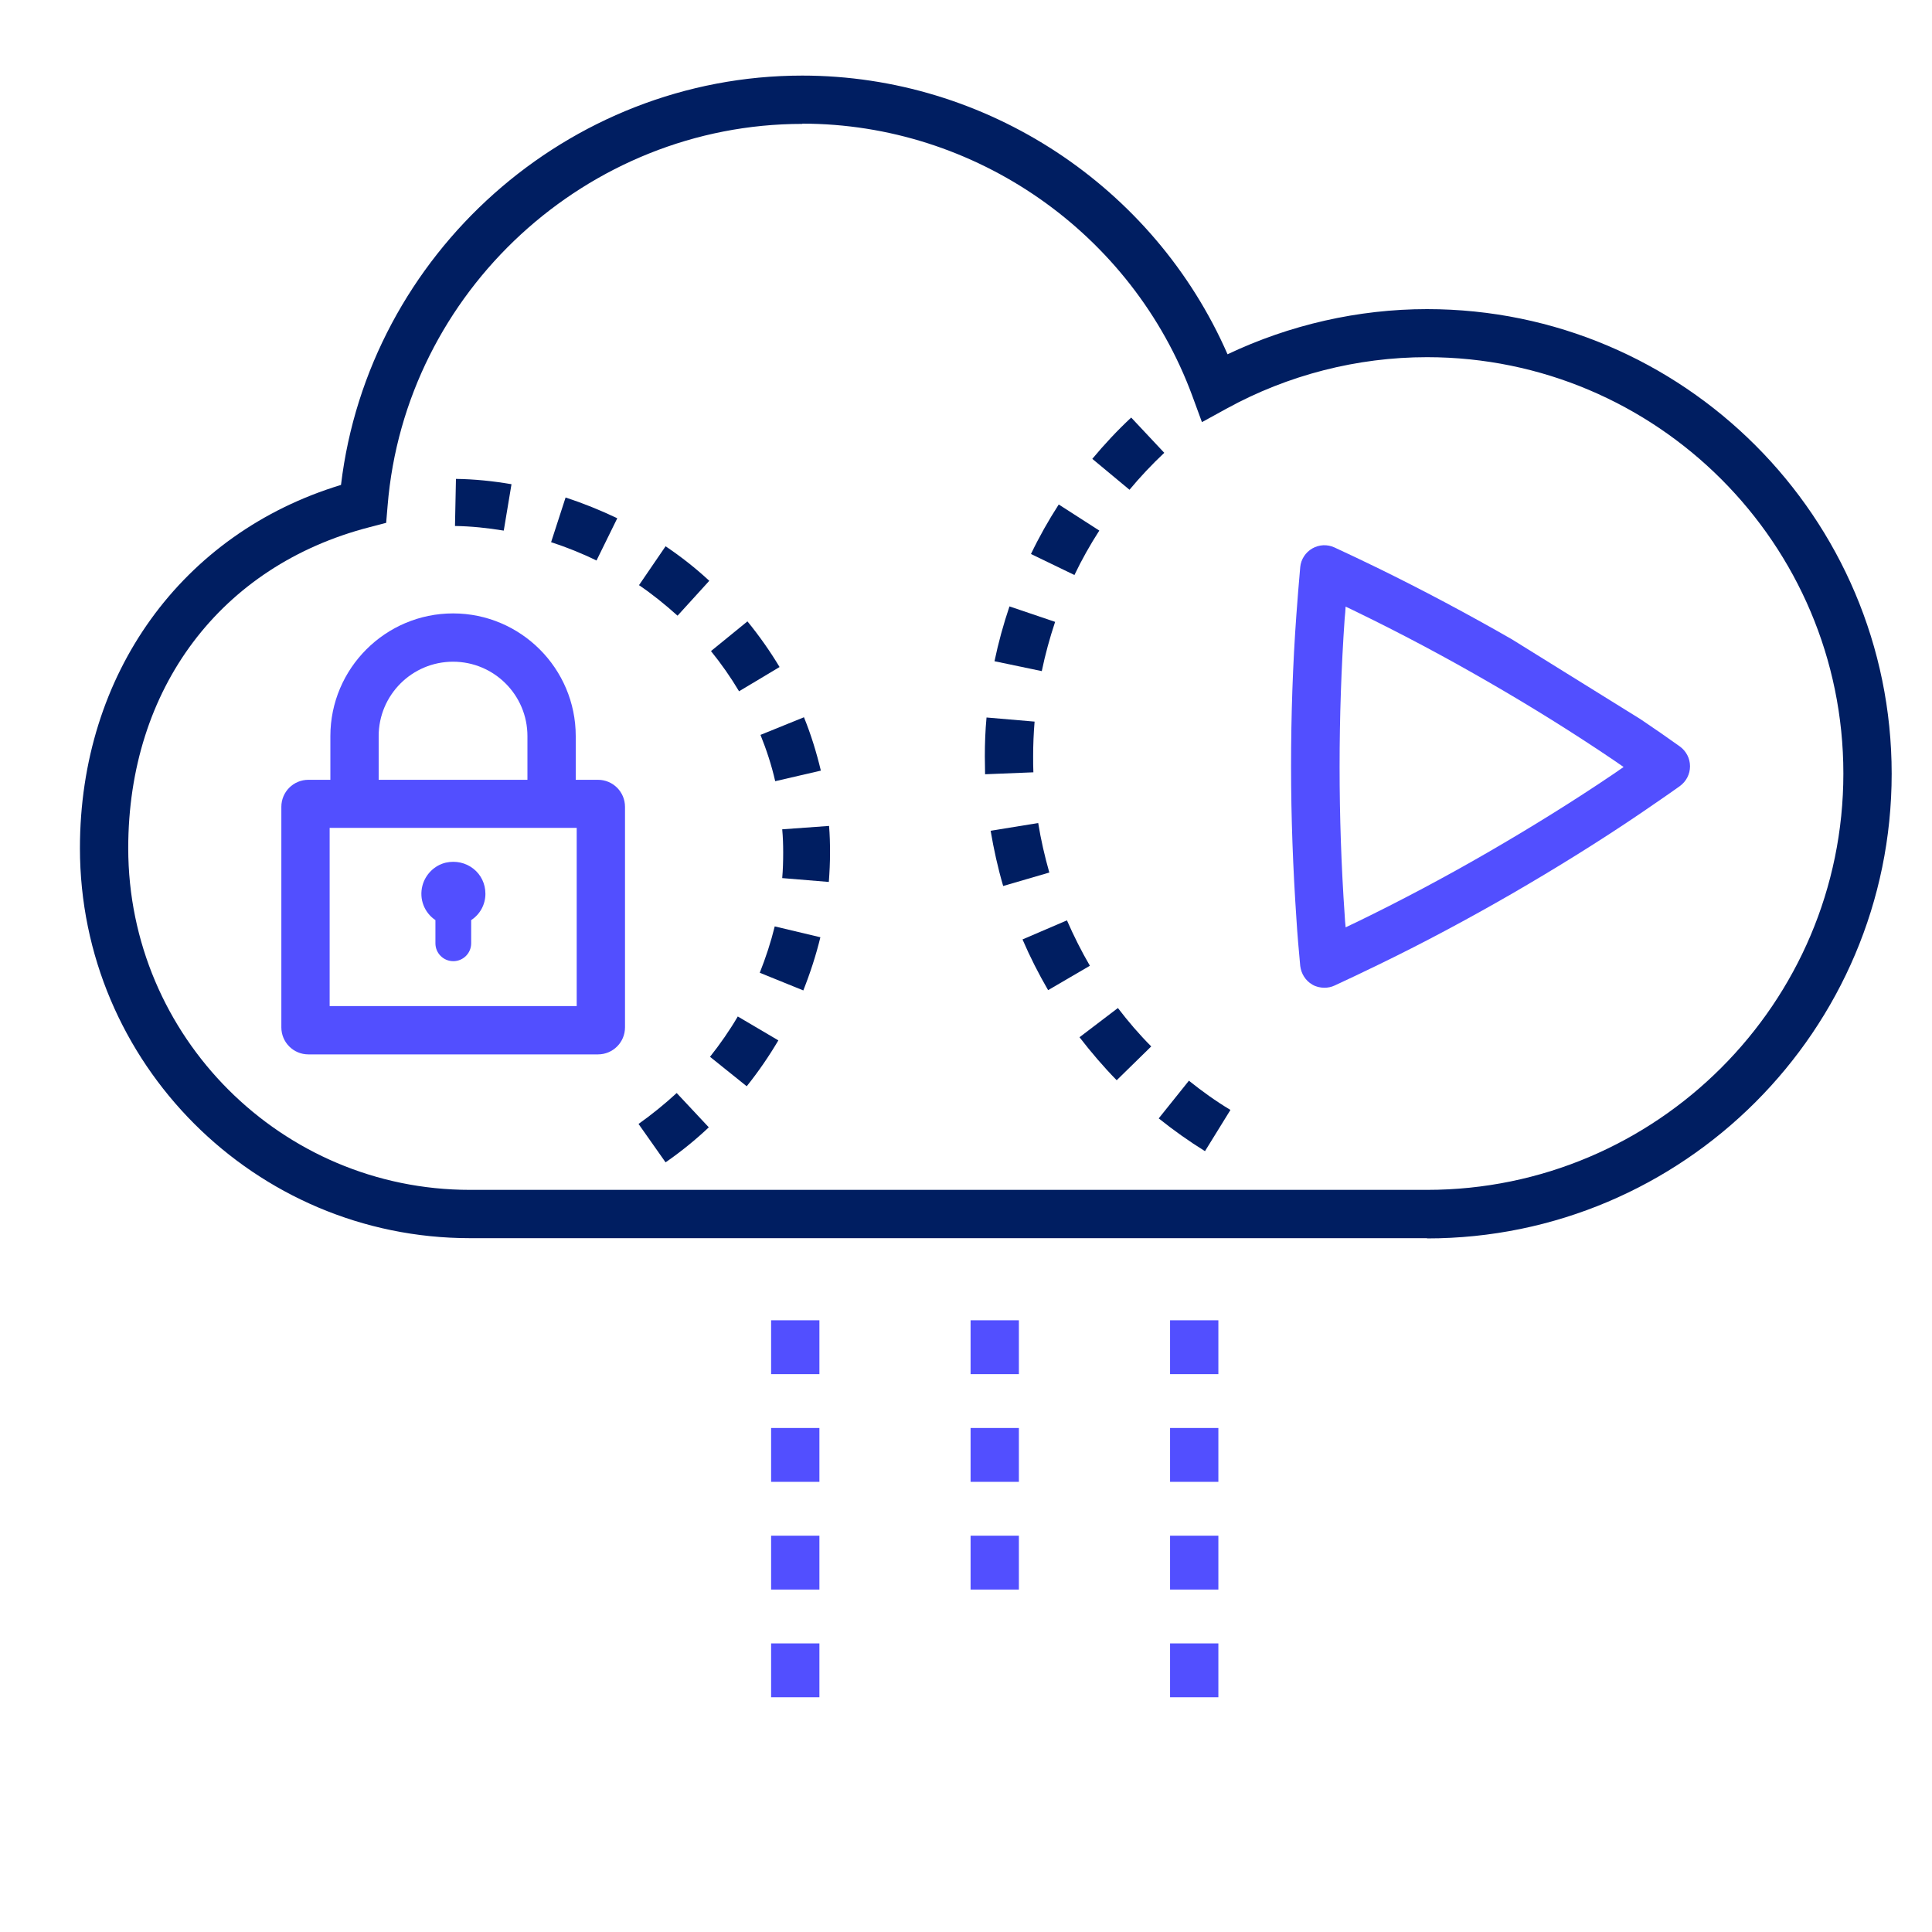 <?xml version="1.0" encoding="UTF-8"?>
<svg id="Layer_1" data-name="Layer 1" xmlns="http://www.w3.org/2000/svg" viewBox="0 0 80 80">
  <defs>
    <style>
      .cls-1 {
        fill: #001e61;
      }

      .cls-2 {
        fill: #524fff;
      }
    </style>
  </defs>
  <path class="cls-1" d="M49.9,47.67c-.66-.41-1.31-.87-1.92-1.36l1.25-1.56c.55,.44,1.12,.85,1.72,1.21l-1.05,1.7Zm-3.66-2.94c-.55-.56-1.06-1.16-1.54-1.78l1.59-1.21c.42,.55,.88,1.09,1.38,1.59l-1.43,1.4Zm-2.84-3.73c-.39-.67-.75-1.38-1.06-2.1l1.84-.79c.28,.64,.6,1.28,.95,1.88l-1.73,1.01Zm-1.86-4.31c-.22-.75-.39-1.52-.52-2.29l1.97-.32c.11,.69,.27,1.38,.46,2.05l-1.92,.56Zm-.75-4.63c0-.25-.01-.49-.01-.74,0-.54,.02-1.08,.07-1.61l1.99,.17c-.04,.48-.06,.96-.06,1.44,0,.22,0,.44,.01,.66l-2,.08Zm2.35-4.27l-1.96-.41c.16-.77,.37-1.53,.62-2.27l1.89,.64c-.22,.66-.41,1.35-.55,2.03Zm1.35-3.98l-1.8-.87c.34-.71,.73-1.4,1.15-2.05l1.68,1.08c-.38,.59-.73,1.21-1.03,1.84Zm2.28-3.53l-1.54-1.28c.5-.6,1.04-1.18,1.61-1.71l1.37,1.46c-.51,.48-1,1-1.44,1.53Z"/>
  <path class="cls-2" d="M67.93,29.78c.55,.37,1.1,.75,1.63,1.13,.26,.19,.42,.49,.42,.82s-.16,.63-.42,.82c-.53,.38-1.08,.75-1.63,1.13-1.71,1.16-3.5,2.27-5.33,3.33-1.82,1.05-3.69,2.05-5.55,2.95-.6,.29-1.2,.58-1.79,.85-.13,.06-.27,.09-.42,.09-.17,0-.35-.04-.5-.13-.28-.16-.46-.45-.5-.77-.06-.65-.12-1.31-.16-1.98-.14-2.06-.22-4.17-.22-6.28s.07-4.22,.22-6.28c.05-.67,.1-1.32,.16-1.98,.03-.32,.22-.61,.5-.77,.28-.16,.62-.18,.92-.04,.59,.27,1.19,.56,1.79,.85,1.86,.91,3.72,1.9,5.55,2.95m-6.88-1.37c-.01,.17-.02,.34-.04,.51-.14,2.01-.21,4.08-.21,6.14s.07,4.12,.21,6.14c.01,.17,.02,.34,.04,.51,.15-.07,.3-.15,.46-.22,1.81-.88,3.64-1.85,5.42-2.88,1.78-1.03,3.54-2.12,5.21-3.25,.14-.1,.28-.19,.42-.29-.14-.1-.28-.19-.42-.29-1.67-1.13-3.42-2.22-5.21-3.25-1.78-1.03-3.61-2-5.42-2.88-.15-.07-.3-.15-.46-.22Z"/>
  <path class="cls-1" d="M59.09,51.27H19.46c-8.91,0-16.15-7.25-16.15-16.15,0-7.21,4.22-13.04,10.81-15.04C15.26,10.52,23.51,3.13,33.22,3.13c7.63,0,14.57,4.59,17.61,11.54,2.57-1.22,5.41-1.87,8.26-1.87,10.61,0,19.24,8.63,19.24,19.24s-8.63,19.24-19.24,19.24ZM33.22,5.13c-8.9,0-16.45,6.94-17.17,15.81l-.06,.71-.69,.18c-6.16,1.59-9.99,6.68-9.99,13.29,0,7.81,6.35,14.15,14.15,14.15H59.09c9.5,0,17.24-7.73,17.24-17.24s-7.73-17.24-17.24-17.24c-2.9,0-5.77,.74-8.3,2.13l-1.02,.56-.4-1.09c-2.49-6.74-8.98-11.27-16.15-11.27Z"/>
  <path class="cls-2" d="M50.45,70.28h-2v-2.23h2v2.23Zm0-4.46h-2v-2.23h2v2.23Zm0-4.46h-2v-2.23h2v2.23Zm0-4.46h-2v-2.23h2v2.23Z"/>
  <path class="cls-2" d="M42.19,65.82h-2v-2.23h2v2.23Zm0-4.46h-2v-2.23h2v2.23Zm0-4.46h-2v-2.23h2v2.23Z"/>
  <path class="cls-2" d="M33.93,70.28h-2v-2.23h2v2.23Zm0-4.46h-2v-2.23h2v2.23Zm0-4.46h-2v-2.23h2v2.23Zm0-4.46h-2v-2.23h2v2.23Z"/>
  <path class="cls-1" d="M27.56,48.13l-1.12-1.59c.55-.39,1.08-.82,1.58-1.28l1.33,1.42c-.56,.53-1.17,1.02-1.79,1.45Zm3.36-3.15l-1.52-1.22c.42-.53,.81-1.09,1.15-1.67l1.68,.99c-.39,.66-.83,1.3-1.31,1.9Zm2.34-3.97l-1.8-.73c.25-.63,.46-1.27,.62-1.92l1.89,.45c-.18,.74-.42,1.48-.71,2.21Zm1.07-4.49l-1.94-.16c.03-.35,.04-.7,.04-1.06,0-.32-.01-.64-.04-.96l1.94-.14c.03,.37,.04,.73,.04,1.1,0,.41-.02,.82-.05,1.22Zm-2.23-4.17c-.15-.66-.36-1.3-.61-1.92l1.8-.73c.29,.71,.52,1.46,.7,2.21l-1.9,.44Zm-1.5-3.73c-.34-.57-.73-1.13-1.16-1.66l1.51-1.23c.49,.6,.94,1.24,1.33,1.89l-1.67,1Zm-2.55-3.13c-.5-.45-1.03-.88-1.59-1.26l1.1-1.61c.64,.43,1.25,.91,1.81,1.43l-1.31,1.44Zm-3.35-2.28c-.61-.3-1.24-.55-1.88-.76l.6-1.85c.73,.24,1.45,.53,2.14,.86l-.86,1.75Zm-3.85-1.24c-.67-.11-1.34-.18-2.01-.19l.04-1.95c.77,.01,1.54,.09,2.3,.22l-.32,1.92Z"/>
  <g>
    <g>
      <path class="cls-2" d="M24.76,43.66H12.77c-.62,0-1.12-.5-1.12-1.12v-9.13c0-.62,.5-1.12,1.12-1.12h11.99c.62,0,1.12,.5,1.12,1.12v9.13c0,.62-.5,1.12-1.12,1.12Zm-11.11-2h10.23v-7.38H13.65v7.38Zm11.11-7.38h0Z"/>
      <path class="cls-2" d="M22.84,33.58c-.55,0-1-.45-1-1v-2.1c0-1.7-1.38-3.08-3.08-3.08s-3.08,1.38-3.08,3.08v2.1c0,.55-.45,1-1,1s-1-.45-1-1v-2.1c0-2.8,2.28-5.08,5.08-5.08s5.08,2.28,5.08,5.08v2.1c0,.55-.45,1-1,1Z"/>
    </g>
    <g>
      <path class="cls-2" d="M18.48,35.88c-.42,.1-.75,.43-.85,.85-.14,.55,.12,1.06,.55,1.3v1.04c0,.32,.26,.59,.59,.59h0c.32,0,.59-.26,.59-.59v-1.04c.35-.2,.59-.58,.59-1.01,0-.74-.68-1.32-1.45-1.14Z"/>
      <path class="cls-2" d="M18.77,39.8c-.41,0-.74-.33-.74-.74v-.96c-.46-.31-.68-.87-.54-1.42,.12-.47,.5-.85,.97-.96h0c.41-.09,.82,0,1.14,.25,.32,.25,.5,.63,.5,1.04,0,.44-.22,.85-.59,1.09v.96c0,.41-.33,.74-.74,.74Zm0-3.81c-.08,0-.16,0-.24,.03h0c-.36,.08-.66,.37-.74,.73-.11,.46,.08,.9,.48,1.14l.08,.04v1.13c0,.24,.2,.44,.44,.44s.44-.2,.44-.44v-1.13l.08-.04c.32-.19,.51-.52,.51-.88,0-.31-.14-.6-.39-.8-.18-.15-.41-.22-.64-.22Z"/>
    </g>
  </g>
</svg>